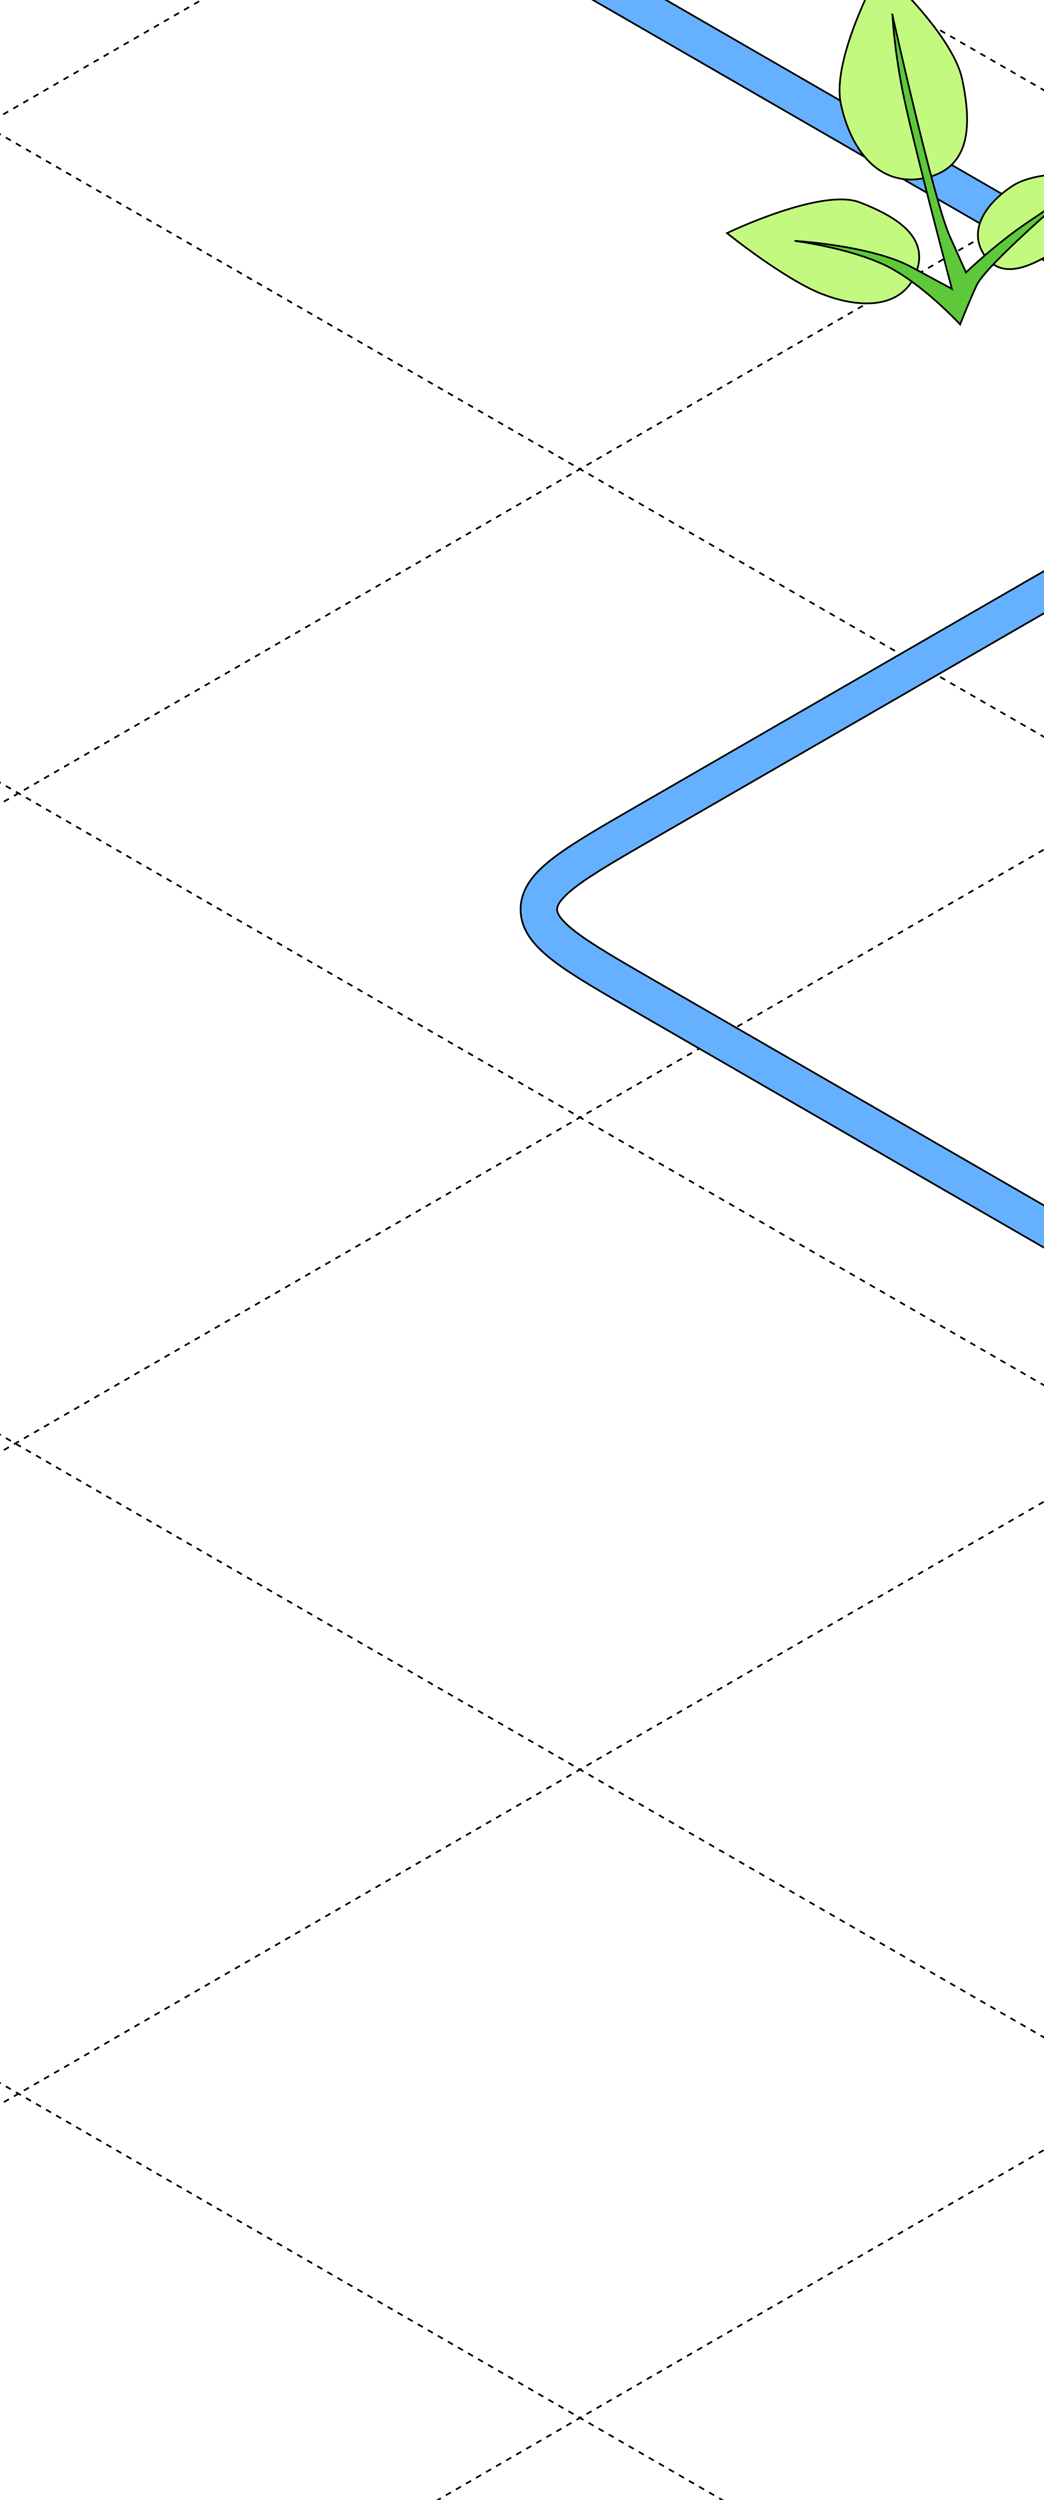 <?xml version="1.0" encoding="UTF-8"?> <svg xmlns="http://www.w3.org/2000/svg" width="360" height="862" viewBox="0 0 360 862" fill="none"><g clip-path="url(#clip0_46_774)"><path d="M-916 -705.493L1240.84 539.611" stroke="black" stroke-width="0.6" stroke-linejoin="round" stroke-dasharray="2 2"></path><path d="M-916 -929.041L1240.84 316.064" stroke="black" stroke-width="0.6" stroke-linejoin="round" stroke-dasharray="2 2"></path><path d="M-916 -1153.89L1240.84 91.218" stroke="black" stroke-width="0.6" stroke-linejoin="round" stroke-dasharray="2 2"></path><path d="M-916 637.815L1240.84 1882.92" stroke="black" stroke-width="0.6" stroke-linejoin="round" stroke-dasharray="2 2"></path><path d="M-916 412.969L1240.84 1658.07" stroke="black" stroke-width="0.6" stroke-linejoin="round" stroke-dasharray="2 2"></path><path d="M-916 189.418L1240.84 1434.52" stroke="black" stroke-width="0.6" stroke-linejoin="round" stroke-dasharray="2 2"></path><path d="M-916 -34.129L1240.84 1210.98" stroke="black" stroke-width="0.6" stroke-linejoin="round" stroke-dasharray="2 2"></path><path d="M-916 -258.974L1240.84 986.13" stroke="black" stroke-width="0.6" stroke-linejoin="round" stroke-dasharray="2 2"></path><path d="M-916 -482.523L1240.84 762.582" stroke="black" stroke-width="0.6" stroke-linejoin="round" stroke-dasharray="2 2"></path><path d="M1291.52 -705.493L-865.315 539.611" stroke="black" stroke-width="0.6" stroke-linejoin="round" stroke-dasharray="2 2"></path><path d="M1291.52 -929.041L-865.315 316.064" stroke="black" stroke-width="0.6" stroke-linejoin="round" stroke-dasharray="2 2"></path><path d="M1291.52 -1153.89L-865.315 91.218" stroke="black" stroke-width="0.6" stroke-linejoin="round" stroke-dasharray="2 2"></path><path d="M1316 412.966L-840.838 1658.07" stroke="black" stroke-width="0.6" stroke-linejoin="round" stroke-dasharray="2 2"></path><path d="M1316 189.418L-840.838 1434.52" stroke="black" stroke-width="0.6" stroke-linejoin="round" stroke-dasharray="2 2"></path><path d="M1316 -34.13L-840.838 1210.97" stroke="black" stroke-width="0.6" stroke-linejoin="round" stroke-dasharray="2 2"></path><path d="M1316 -258.975L-840.838 986.129" stroke="black" stroke-width="0.6" stroke-linejoin="round" stroke-dasharray="2 2"></path><path d="M1316 -482.524L-840.838 762.581" stroke="black" stroke-width="0.6" stroke-linejoin="round" stroke-dasharray="2 2"></path><path d="M108.779 -62.521L413.404 113.355C437.899 127.497 450.147 134.568 450.147 143.355C450.147 152.142 437.899 159.213 413.404 173.355L222.549 283.546C198.054 297.688 185.806 304.759 185.806 313.546C185.806 322.332 198.054 329.403 222.549 343.546L420.061 457.579C444.556 471.721 456.803 478.792 472.022 478.792C487.241 478.792 499.489 471.721 523.984 457.579L714.839 347.389C739.334 333.246 751.582 326.175 766.801 326.175C782.02 326.175 794.267 333.246 818.762 347.389L1022.93 465.265C1047.43 479.407 1059.67 486.478 1074.89 486.478C1090.11 486.478 1102.36 479.407 1126.85 465.265L1666.35 153.786" stroke="black" stroke-width="13.2"></path><path d="M108.779 -62.521L413.404 113.355C437.899 127.497 450.147 134.568 450.147 143.355C450.147 152.142 437.899 159.213 413.404 173.355L222.549 283.546C198.054 297.688 185.806 304.759 185.806 313.546C185.806 322.332 198.054 329.403 222.549 343.546L420.061 457.579C444.556 471.721 456.803 478.792 472.022 478.792C487.241 478.792 499.489 471.721 523.984 457.579L714.839 347.389C739.334 333.246 751.582 326.175 766.801 326.175C782.02 326.175 794.267 333.246 818.762 347.389L1022.93 465.265C1047.43 479.407 1059.67 486.478 1074.89 486.478C1090.11 486.478 1102.36 479.407 1126.85 465.265L1666.35 153.786" stroke="#66B1FF" stroke-width="12"></path><path d="M289.933 35.733C293.28 51.589 303.037 64.727 318.893 61.38C334.75 58.033 335.141 43.265 331.801 27.382C328.454 11.526 303.644 -10.893 303.644 -10.893C303.644 -10.893 286.586 19.876 289.933 35.733Z" fill="#C3F97F" stroke="black" stroke-width="0.6"></path><path d="M283.768 101.479C297.029 106.627 311.164 106.239 315.851 94.159C320.544 82.052 309.782 74.936 296.521 69.788C283.26 64.64 250.689 80.381 250.689 80.381C250.689 80.381 270.472 96.351 283.733 101.499L283.768 101.479Z" fill="#C3F97F" stroke="black" stroke-width="0.6"></path><path d="M349.369 63.955C340.002 70.026 333.748 79.193 339.29 87.723C344.824 96.279 354.306 92.703 363.674 86.632C373.041 80.56 381.951 60.074 381.951 60.074C381.951 60.074 358.737 57.883 349.369 63.955Z" fill="#C3F97F" stroke="black" stroke-width="0.6"></path><path d="M307.699 5.027C307.699 5.027 321.874 68.866 327.478 81.384L333.102 93.936C333.102 93.936 343.253 84.074 355.015 76.209C366.776 68.344 370.77 65.124 370.77 65.124C370.77 65.124 339.994 91.261 336.735 98.447C333.476 105.633 331.082 111.862 331.082 111.862C331.082 111.862 317.76 97.421 305.057 91.379C292.32 85.357 273.978 83.052 273.978 83.052C273.978 83.052 300.471 84.584 314.344 92.099L328.225 99.588C328.225 99.588 313.981 45.848 311.067 30.543C308.152 15.237 307.753 5.041 307.753 5.041L307.699 5.027Z" fill="#5DC83A" stroke="black" stroke-width="0.6"></path></g><defs><clipPath id="clip0_46_774"><rect width="360" height="862" rx="16" fill="white"></rect></clipPath></defs></svg> 